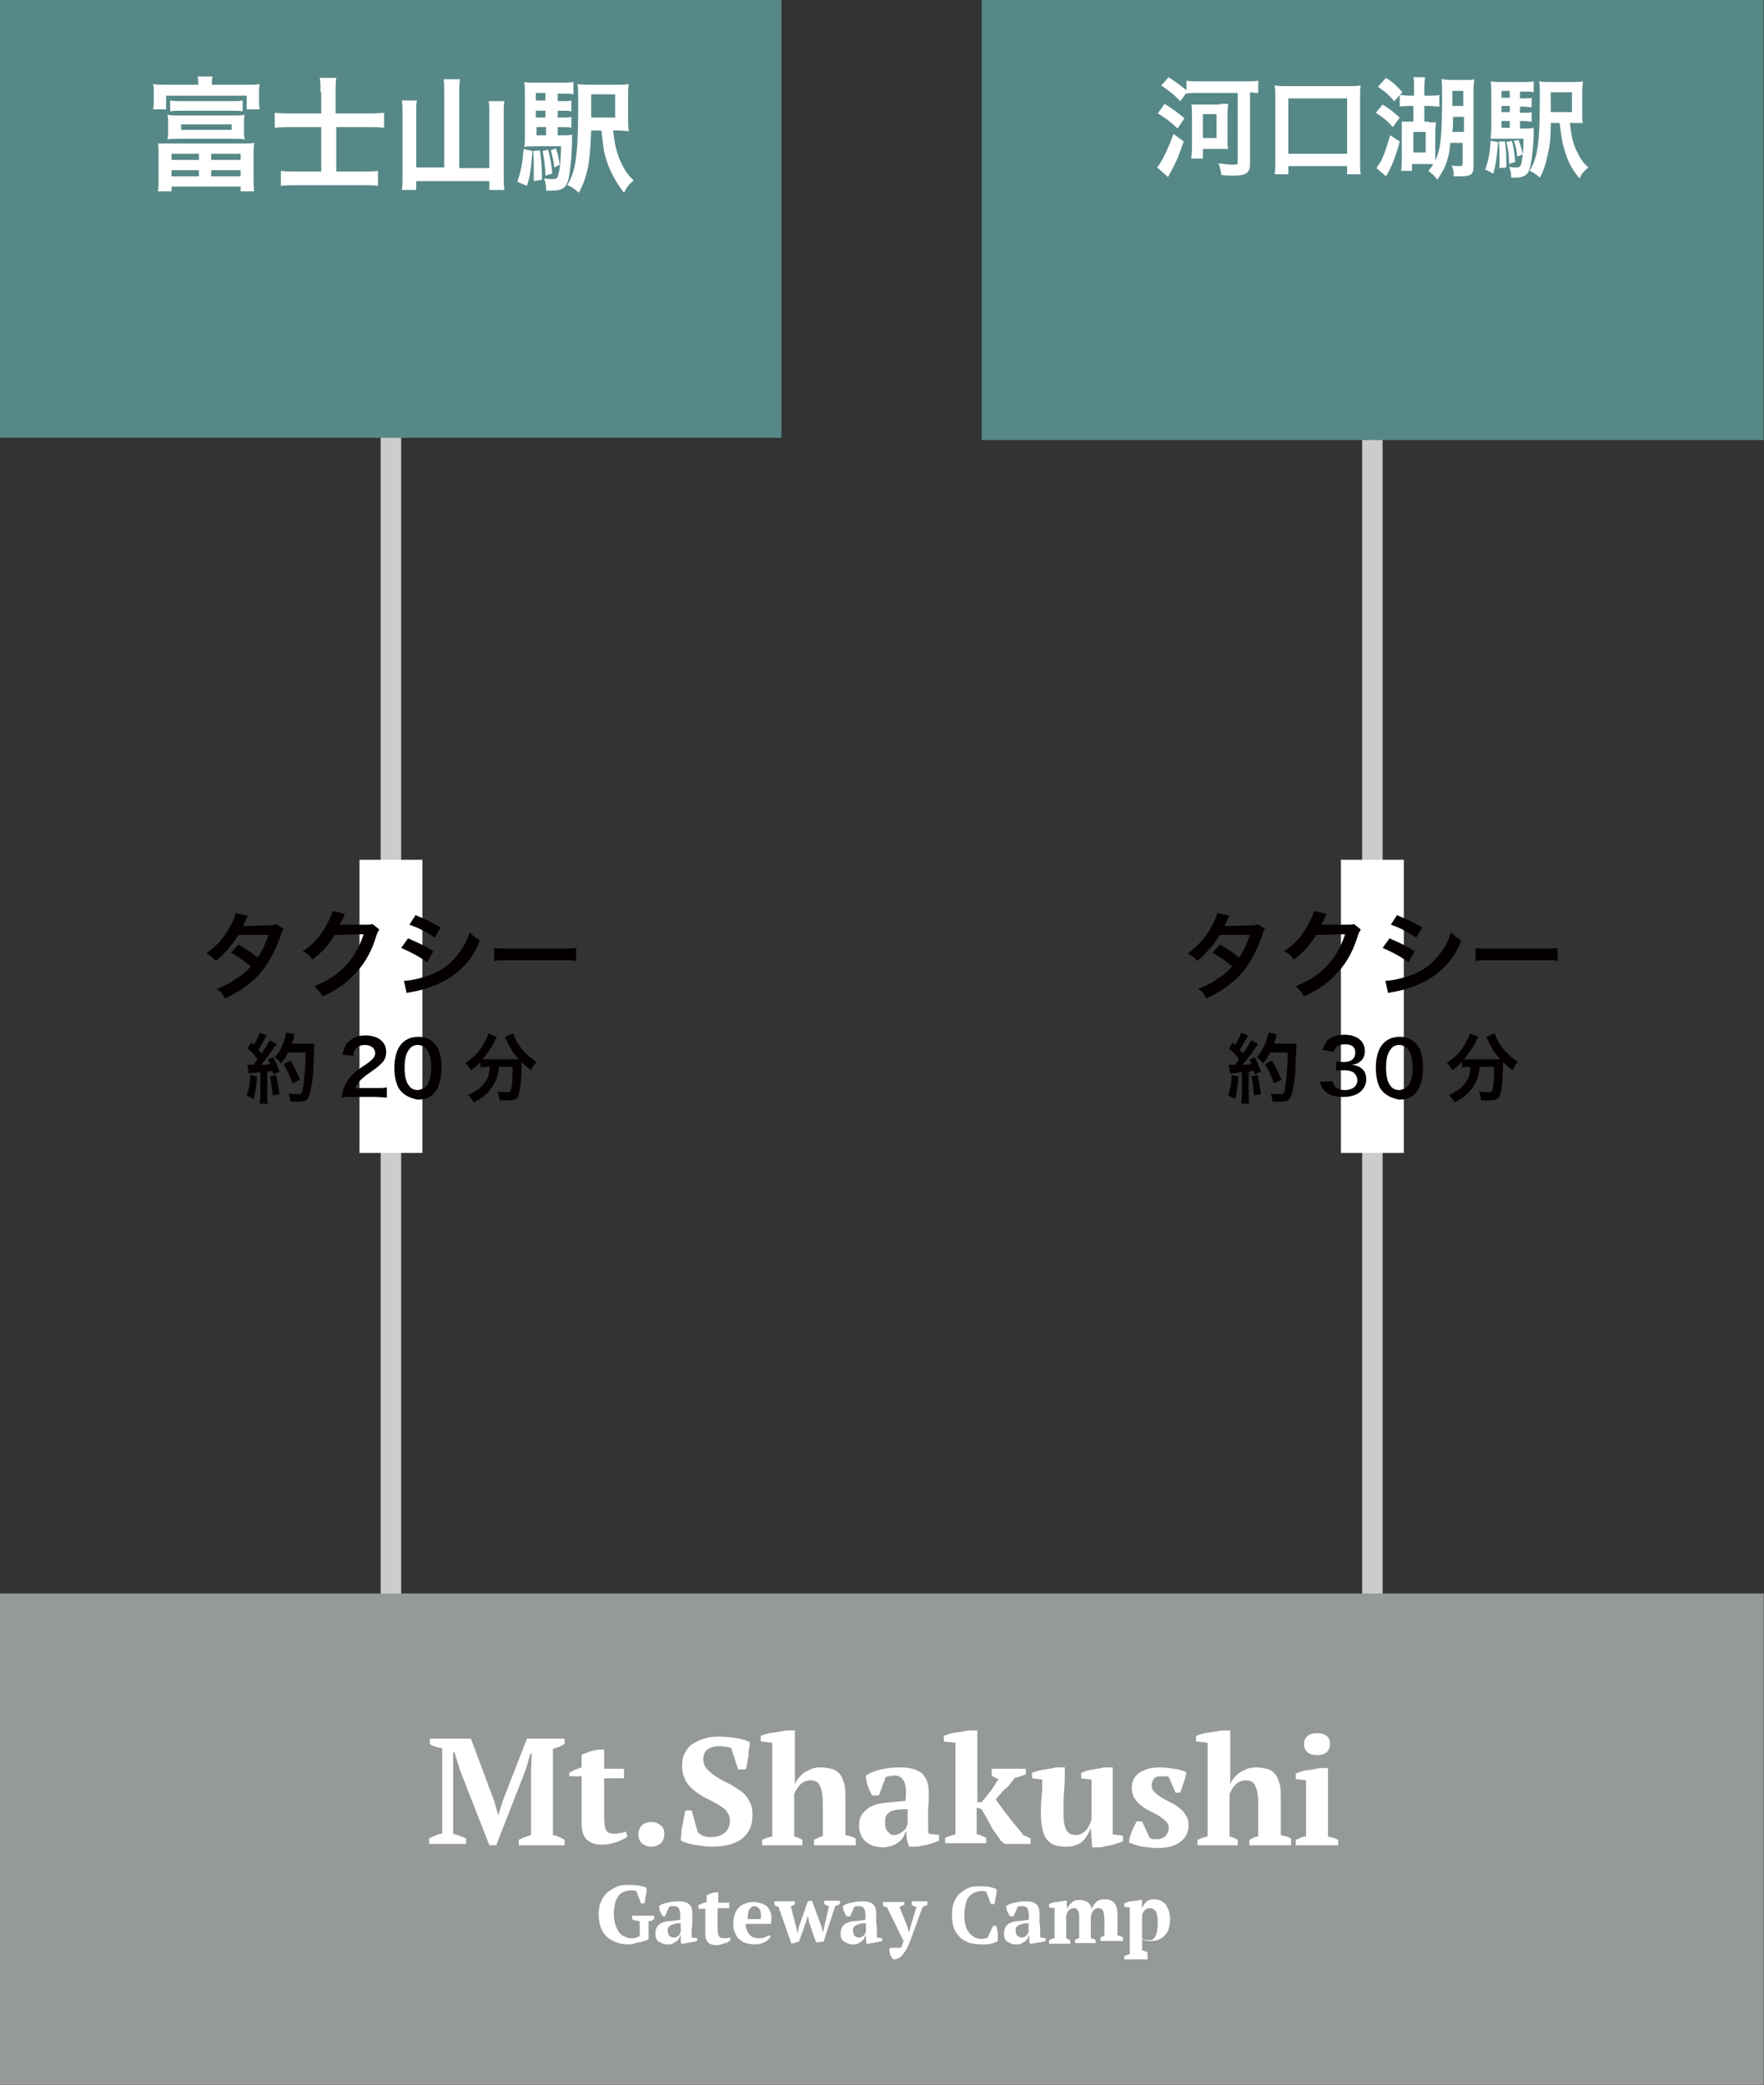 <?xml version="1.0" encoding="utf-8"?>
<!-- Generator: Adobe Illustrator 23.0.4, SVG Export Plug-In . SVG Version: 6.00 Build 0)  -->
<svg version="1.1" id="レイヤー_1" xmlns="http://www.w3.org/2000/svg" xmlns:xlink="http://www.w3.org/1999/xlink" x="0px"
	 y="0px" viewBox="0 0 258.1 305.1" style="enable-background:new 0 0 258.1 305.1;" xml:space="preserve">
<rect x="0" y="0" width="258.1" height="305.1" fill="#333333" stroke="none"/>
<style type="text/css">
	.st0{fill:#CCCCCC;}
	.st1{fill:#578888;}
	.st2{fill:#FFFFFF;}
	.st3{fill:#040000;}
	.st4{fill:#969A97;}
</style>
<path class="st0" d="M55.7,255.6V62.2c0-0.8,0.7-1.5,1.5-1.5h0c0.8,0,1.5,0.7,1.5,1.5v193.4H55.7z"/>
<path class="st0" d="M199.3,257.5V62.1c0-0.8,0.7-1.5,1.5-1.5l0,0c0.8,0,1.5,0.7,1.5,1.5v195.4H199.3z"/>
<rect x="25.1" y="-25.1" transform="matrix(-1.836970e-16 1 -1 -1.836970e-16 89.236 -25.142)" class="st1" width="64.1" height="114.4"/>
<g>
	<path class="st2" d="M29,12.4c0-0.6,0-0.8-0.1-1.2h2.2C31,11.6,31,11.9,31,12.4h5c0.9,0,1.4,0,2-0.1c-0.1,0.4-0.1,0.7-0.1,1.2v1.2
		c0,0.5,0,0.9,0.1,1.3h-1.9v-2H24.3v2h-1.9c0.1-0.5,0.1-0.8,0.1-1.3v-1.2c0-0.4,0-0.8-0.1-1.2c0.6,0.1,1.1,0.1,2,0.1H29z M23.2,22.8
		c0-0.9,0-1.3-0.1-1.8C23.6,21,24,21,25,21h10.4c0.9,0,1.3,0,1.8-0.1c-0.1,0.6-0.1,1-0.1,1.8V26c0,0.8,0,1.5,0.1,2h-2v-0.7H25.1V28
		h-2c0.1-0.5,0.1-1.2,0.1-2V22.8z M35.7,19.1c0,0.6,0,0.9,0.1,1.3c-0.5-0.1-1.1-0.1-1.7-0.1h-7.9c-0.6,0-1.1,0-1.7,0.1
		c0.1-0.4,0.1-0.7,0.1-1.3v-1c0-0.6,0-0.8-0.1-1.3c0.5,0.1,1,0.1,1.7,0.1h7.9c0.6,0,1.2,0,1.7-0.1c-0.1,0.5-0.1,0.7-0.1,1.3V19.1z
		 M25,14.7c0.4,0.1,0.8,0.1,1.4,0.1h7.7c0.5,0,1,0,1.4-0.1v1.6c-0.4-0.1-0.8-0.1-1.4-0.1h-7.8c-0.5,0-0.9,0-1.4,0.1V14.7z
		 M25.1,23.4h4v-0.9h-4V23.4z M25.1,25.8h4v-0.9h-4V25.8z M26.5,18.2V19h7.4v-0.8H26.5z M30.9,23.4h4.3v-0.9h-4.3V23.4z M30.9,25.8
		h4.3v-0.9h-4.3V25.8z"/>
	<path class="st2" d="M46.9,13.5c0-0.8,0-1.4-0.1-2.1h2.4c-0.1,0.6-0.1,1.2-0.1,2.1v3.1h4.6c0.9,0,1.7,0,2.5-0.1v2.2
		c-0.8-0.1-1.5-0.1-2.4-0.1h-4.6v6.5h3.8c1.1,0,1.6,0,2.3-0.1v2.2c-0.7-0.1-1.2-0.1-2.3-0.1h-9.6c-1,0-1.6,0-2.3,0.1V25
		c0.6,0.1,1.2,0.1,2.3,0.1h3.6v-6.5h-4.2c-1,0-1.7,0-2.6,0.1v-2.2c0.8,0.1,1.6,0.1,2.6,0.1h4.2V13.5z"/>
	<path class="st2" d="M65,13.4c0-0.7,0-1.3-0.1-1.8h2.4c-0.1,0.6-0.1,1.1-0.1,1.8v11.2h4.4v-8.1c0-0.7,0-1.2-0.1-1.7h2.3
		c-0.1,0.6-0.1,1.1-0.1,1.7v9.1c0,0.8,0,1.5,0.1,2.2h-2.2v-1.3H60.9v1.3h-2.1c0.1-0.7,0.1-1.3,0.1-2.2v-9.1c0-0.6,0-1.2-0.1-1.8H61
		c-0.1,0.5-0.1,1-0.1,1.8v8H65V13.4z"/>
	<path class="st2" d="M77.9,22.1c-0.2,2.6-0.3,3.5-0.8,5.1l-1.4-0.6c0.5-1.5,0.8-2.9,0.9-4.8L77.9,22.1z M81.5,19.8h0.7
		c0.8,0,1.1,0,1.5-0.1c0,0.3,0,0.3,0,0.7c0,1.7-0.2,4-0.4,5.2c-0.2,1.2-0.5,1.7-1,2c-0.4,0.2-0.8,0.3-1.9,0.3c-0.1,0-0.3,0-0.5,0
		v-0.2c0-0.6-0.1-1.1-0.3-1.6c0.6,0.1,0.8,0.1,1.2,0.1c0.6,0,0.8-0.1,0.9-0.7c0.3-1.1,0.3-2,0.4-4.1h-3.8c-0.7,0-1.1,0-1.6,0.1
		c0.1-0.5,0.1-0.9,0.1-1.8v-5.5c0-1.1,0-1.6-0.1-2.2c0.5,0.1,1,0.1,2,0.1h3.2c0.9,0,1.3,0,2-0.1v1.8c-0.5-0.1-0.9-0.1-1.5-0.1h-0.8
		v1.1h0.6c0.6,0,1,0,1.4-0.1v1.6c-0.4-0.1-0.8-0.1-1.4-0.1h-0.6v1h0.6c0.6,0,1,0,1.4-0.1v1.6c-0.4-0.1-0.8-0.1-1.4-0.1h-0.6V19.8z
		 M79,22c0.2,1.5,0.3,2.5,0.3,4.3l-1.2,0.2c0-0.7,0-1,0-1.7c0-1.2,0-1.6-0.1-2.7L79,22z M79.8,13.6h-1.4v1.1h1.4V13.6z M79.8,16.2
		h-1.4v1h1.4V16.2z M78.5,18.6v1.2h1.4v-1.2H78.5z M80.2,21.9c0.3,1.1,0.5,2.2,0.6,3.5l-1,0.3c0-1.3-0.2-2.5-0.4-3.6L80.2,21.9z
		 M81.3,21.7c0.3,0.6,0.4,1.3,0.6,2.4l-0.8,0.4c-0.1-1.1-0.3-1.7-0.5-2.5L81.3,21.7z M89.7,19c0.2,2,0.5,3.2,1,4.4
		c0.6,1.4,1.1,2.1,2,3c-0.7,0.6-1,1-1.4,1.8c-1-1.3-1.7-2.5-2.3-4c-0.6-1.6-0.7-2.3-1-5.1h-1.5c-0.1,2.4-0.2,3.7-0.4,5
		c-0.3,1.6-0.7,2.8-1.4,4.1c-0.6-0.5-0.9-0.8-1.7-1.1c1.3-2.2,1.6-4.5,1.6-12.3c0-1.3,0-1.9-0.1-2.5c0.5,0.1,1,0.1,2.1,0.1H90
		c1,0,1.5,0,2-0.1c-0.1,0.5-0.1,0.8-0.1,1.9v3c0,1,0,1.5,0.1,2c-0.3,0-0.9-0.1-1.6-0.1H89.7z M90,17.2v-3.4h-3.5v0.8
		c0,0.6,0,1.1,0,1.4c0,0.4,0,0.6,0,0.7c0,0.1,0,0.3,0,0.5H90z"/>
</g>
<rect x="168.6" y="-25" transform="matrix(-1.836970e-16 1 -1 -1.836970e-16 233.035 -168.611)" class="st1" width="64.4" height="114.4"/>
<g>
	<path class="st2" d="M170.4,15.2c1.1,0.7,1.7,1.1,2.9,2.1l-1,1.5c-1.2-1.1-1.7-1.5-2.9-2.2L170.4,15.2z M173.2,20.7
		c-0.9,2.6-1.2,3.2-2.3,5.2l-1.6-1.4c0.7-0.8,1.6-2.7,2.4-4.9L173.2,20.7z M172.7,14.8c-1.1-1.1-1.5-1.4-2.8-2.3l1.1-1.2
		c1.2,0.8,1.7,1.2,2.6,1.9v-1.4c0.5,0.1,1.1,0.1,1.9,0.1h6.7c0.8,0,1.4,0,1.9-0.1v1.8c-0.4,0-0.5,0-1.2-0.1v10.5
		c0,1.3-0.6,1.7-2.4,1.7c-0.3,0-1.2,0-1.8-0.1c-0.1-0.7-0.2-1.1-0.4-1.7c1,0.1,1.5,0.2,2,0.2c0.7,0,0.8,0,0.8-0.4V13.6h-5.8
		c-0.7,0-1.3,0-1.8,0.1L172.7,14.8z M178.5,15.2c0.6,0,0.9,0,1.2,0c0,0.4-0.1,0.7-0.1,1.3v4c0,0.6,0,1,0.1,1.3c-0.4,0-0.7,0-1.2,0
		H176v1.4h-1.7c0-0.3,0.1-1,0.1-1.6v-5c0-0.5,0-0.9-0.1-1.3c0.4,0,0.7,0,1.3,0H178.5z M176,20.2h2v-3.5h-2V20.2z"/>
	<path class="st2" d="M186.5,25.5c0.1-0.6,0.1-1.2,0.1-2v-9.2c0-0.7,0-1.2-0.1-1.8c0.5,0.1,1,0.1,1.8,0.1h9c0.8,0,1.2,0,1.8-0.1
		c-0.1,0.5-0.1,1-0.1,1.8v9.2c0,0.8,0,1.5,0.1,2h-2v-1.2h-8.6v1.2H186.5z M188.5,22.5h8.6v-8.1h-8.6V22.5z"/>
	<path class="st2" d="M202.3,15.3c1,0.6,1.7,1.2,2.5,1.9l-1,1.4c-0.8-0.9-1.4-1.4-2.5-2.1L202.3,15.3z M204.8,20.7
		c-0.5,1.9-1.1,3.6-2,5.1l-1.4-1.2c0.2-0.3,0.4-0.6,0.7-1.1c0.4-0.8,0.7-1.7,1.3-3.7L204.8,20.7z M202.8,11.4
		c1.1,0.7,1.6,1.2,2.4,2.1l-1.2,1.3c-0.8-0.9-1.3-1.4-2.4-2.1L202.8,11.4z M209.1,17.9c0.5,0,0.7,0,1,0c0,0.3-0.1,0.8-0.1,1.3v3.4
		c0,0.6,0,0.6,0,0.9c0.8-1.6,1-3.7,1-9.5c0-1.1,0-2-0.1-2.4c0.5,0,1,0.1,1.7,0.1h1.6c0.7,0,1.1,0,1.5-0.1c0,0.3-0.1,0.8-0.1,1.4
		v11.4c0,1.1-0.4,1.4-1.9,1.4c-0.4,0-0.6,0-1,0c0-0.7-0.1-1.2-0.3-1.6c0.5,0.1,0.8,0.1,1.2,0.1c0.3,0,0.4-0.1,0.4-0.3v-3.1h-1.8
		c-0.1,1.2-0.2,1.8-0.5,2.7c-0.3,1-0.7,1.6-1.4,2.7c-0.4-0.6-0.8-0.9-1.3-1.3c0.4-0.5,0.5-0.6,0.7-1c-0.2,0-0.5,0-0.8,0h-2.3V25
		h-1.6c0.1-0.6,0.1-1,0.1-1.7V19c0-0.6,0-0.8,0-1.2c0.3,0,0.5,0,1,0h0.7v-2.3h-0.6c-0.4,0-0.8,0-1.4,0.1v-1.7c0.4,0,0.8,0.1,1.4,0.1
		h0.7v-1.3c0-0.6,0-1-0.1-1.4h1.7c0,0.4-0.1,0.8-0.1,1.4V14h0.7c0.6,0,1,0,1.5-0.1v1.7c-0.4,0-0.9-0.1-1.5-0.1h-0.7v2.3H209.1z
		 M206.8,22.3h1.8v-3h-1.8V22.3z M212.6,17.1c0,1,0,1.4-0.1,2.2h1.7v-2.2H212.6z M214.1,13.3h-1.6v2.2h1.6V13.3z"/>
	<path class="st2" d="M219.2,20.8c-0.2,2.3-0.3,3.1-0.7,4.6l-1.2-0.6c0.5-1.3,0.7-2.5,0.8-4.2L219.2,20.8z M222.4,18.8h0.7
		c0.7,0,1,0,1.3-0.1c0,0.2,0,0.3,0,0.6c0,1.6-0.2,3.5-0.4,4.6c-0.2,1-0.4,1.5-0.9,1.8c-0.4,0.2-0.7,0.3-1.6,0.3c-0.1,0-0.2,0-0.4,0
		v-0.2c0-0.5-0.1-1-0.3-1.4c0.5,0.1,0.7,0.1,1,0.1c0.5,0,0.7-0.1,0.8-0.6c0.2-1,0.3-1.8,0.3-3.6h-3.4c-0.6,0-1,0-1.4,0
		c0-0.4,0.1-0.8,0.1-1.6v-4.9c0-0.9,0-1.4-0.1-1.9c0.5,0.1,0.9,0.1,1.8,0.1h2.8c0.8,0,1.2,0,1.7-0.1v1.6c-0.4-0.1-0.8-0.1-1.3-0.1
		h-0.7v1h0.5c0.6,0,0.9,0,1.2-0.1v1.4c-0.4,0-0.7-0.1-1.2-0.1h-0.5v0.9h0.5c0.6,0,0.9,0,1.2-0.1v1.4c-0.4,0-0.7-0.1-1.2-0.1h-0.5
		V18.8z M220.2,20.7c0.2,1.3,0.2,2.3,0.2,3.8l-1,0.1c0-0.7,0-0.9,0-1.5c0-1.1,0-1.4-0.1-2.4L220.2,20.7z M220.9,13.3h-1.2v1h1.2
		V13.3z M220.9,15.5h-1.2v0.9h1.2V15.5z M219.7,17.7v1h1.2v-1H219.7z M221.2,20.6c0.3,1,0.4,2,0.5,3.1l-0.9,0.3
		c0-1.1-0.1-2.2-0.4-3.2L221.2,20.6z M222.2,20.5c0.2,0.6,0.4,1.1,0.6,2.1l-0.8,0.3c-0.1-0.9-0.2-1.5-0.5-2.3L222.2,20.5z M229.7,18
		c0.2,1.8,0.4,2.8,0.9,3.9c0.6,1.3,1,1.9,1.8,2.6c-0.7,0.6-0.9,0.8-1.3,1.6c-0.9-1.1-1.6-2.2-2-3.6c-0.5-1.4-0.6-2.1-0.9-4.5h-1.3
		c0,2.1-0.1,3.2-0.4,4.4c-0.3,1.5-0.6,2.5-1.2,3.6c-0.5-0.5-0.8-0.7-1.5-1c1.2-2,1.5-4,1.5-10.9c0-1.2,0-1.7-0.1-2.2
		c0.5,0.1,0.9,0.1,1.8,0.1h2.9c0.9,0,1.3,0,1.7-0.1c0,0.4-0.1,0.7-0.1,1.7v2.7c0,0.8,0,1.3,0.1,1.7c-0.3,0-0.8,0-1.4,0H229.7z
		 M230,16.5v-3h-3.1v0.7c0,0.6,0,1,0,1.2c0,0.3,0,0.5,0,0.6c0,0.1,0,0.2,0,0.4H230z"/>
</g>
<rect x="52.6" y="125.8" class="st2" width="9.2" height="42.9"/>
<g>
	<path class="st3" d="M41.5,135.9c-0.2,0.2-0.2,0.3-0.4,0.9c-0.4,1.3-1.2,2.9-1.8,3.9c-1.4,2.3-3.4,4-6.4,5.4
		c-0.4-0.8-0.6-1-1.2-1.4c1.2-0.5,1.9-0.8,2.7-1.4c1-0.6,1.6-1.1,2.3-1.9c-1-0.8-1.8-1.4-2.9-2l1.1-1.2c1.2,0.7,1.8,1.1,2.8,1.9
		c0.7-1,1.1-2,1.6-3.3l-4.4,0c-0.9,1.4-1.9,2.6-3.3,3.8c-0.5-0.5-0.7-0.7-1.4-1.1c1.5-1.1,2.7-2.4,3.5-4c0.4-0.7,0.7-1.4,0.8-1.9
		l1.8,0.4c-0.2,0.3-0.2,0.3-0.4,0.8c-0.2,0.4-0.3,0.5-0.3,0.7c0.2,0,0.2,0,3.6-0.1c0.6,0,0.9,0,1.2-0.2L41.5,135.9z"/>
	<path class="st3" d="M55.5,136c-0.1,0.2-0.2,0.3-0.4,0.8c-0.6,2.1-1.6,4-2.9,5.4c-1.3,1.5-2.8,2.6-5,3.6c-0.4-0.7-0.6-0.9-1.2-1.5
		c1.4-0.6,2.2-1,3.1-1.7c2-1.5,3.3-3.4,4.1-5.9l-4.2,0.1c-0.9,1.4-1.9,2.6-3.3,3.6c-0.4-0.6-0.6-0.8-1.4-1.2
		c1.6-1.1,2.6-2.2,3.6-4.1c0.4-0.8,0.7-1.3,0.7-1.8l1.9,0.4c-0.1,0.1-0.1,0.1-0.2,0.4c0,0.1,0,0.1-0.2,0.4c0,0.1,0,0.1-0.2,0.4
		c-0.1,0.2-0.1,0.2-0.2,0.4c0.2,0,0.4,0,0.7,0l3.1,0c0.5,0,0.7,0,1-0.1L55.5,136z"/>
	<path class="st3" d="M59.7,137.3c1.4,0.6,2.5,1.1,3.7,1.9l-0.9,1.6c-1.1-0.8-2.4-1.5-3.8-2.1L59.7,137.3z M59.1,143.5
		c1.1,0,2.6-0.4,4-0.9c1.7-0.7,2.9-1.6,4-3.1c0.8-1,1.2-1.8,1.6-3.1c0.6,0.6,0.8,0.8,1.5,1.2c-0.6,1.6-1.2,2.5-2.1,3.5
		c-1.8,2-4.2,3.3-7.6,4c-0.5,0.1-0.7,0.1-1,0.2L59.1,143.5z M60.8,133.9c1.4,0.6,2.5,1.1,3.7,1.8l-0.9,1.5c-1.3-0.9-2.5-1.5-3.7-1.9
		L60.8,133.9z"/>
	<path class="st3" d="M72.2,138.7c0.6,0.1,0.9,0.1,2.3,0.1h7.5c1.4,0,1.7,0,2.3-0.1v1.9c-0.6-0.1-0.7-0.1-2.3-0.1h-7.4
		c-1.6,0-1.7,0-2.3,0.1V138.7z"/>
</g>
<g>
	<path class="st3" d="M37.6,157.5c-0.1,1.4-0.2,2.3-0.5,3.3l-1-0.5c0.3-0.9,0.5-1.7,0.5-3L37.6,157.5z M36.2,155.8
		c0.2,0,0.3,0,0.5,0c0.1,0,0.2,0,0.4,0c0.4-0.5,0.4-0.5,0.6-0.8c-0.6-0.8-0.7-0.9-1.5-1.6l0.6-0.9c0.2,0.2,0.2,0.3,0.3,0.4
		c0.4-0.6,0.8-1.4,0.9-1.8l1,0.4c-0.1,0.1-0.1,0.2-0.2,0.4c-0.3,0.5-0.7,1.3-1,1.7c0.2,0.2,0.3,0.4,0.5,0.5c0.7-1,1-1.6,1.2-1.9
		l1,0.6c-0.1,0.1-0.2,0.2-0.4,0.5c-0.6,0.9-1.4,1.9-1.9,2.5c0.6,0,0.7,0,1.3-0.1c-0.1-0.3-0.1-0.4-0.3-0.7l0.8-0.3
		c0.3,0.6,0.6,1.3,0.9,2.1l-0.9,0.4c-0.1-0.3-0.1-0.3-0.1-0.5c-0.3,0-0.6,0.1-0.8,0.1v3.5c0,0.5,0,0.8,0.1,1.2H38
		c0-0.3,0.1-0.6,0.1-1.2v-3.4c-0.5,0-0.8,0.1-1,0.1c-0.5,0-0.5,0-0.7,0.1L36.2,155.8z M40.4,157.3c0.2,1,0.4,1.9,0.5,2.8l-1,0.2
		c-0.1-0.8-0.2-2-0.4-2.8L40.4,157.3z M42.2,153.9c-0.4,0.8-0.6,1.1-1.1,1.7c-0.2-0.3-0.5-0.6-0.9-0.9c0.6-0.6,1-1.4,1.3-2.2
		c0.2-0.6,0.3-1,0.4-1.4l1.2,0.2c-0.1,0.1-0.1,0.1-0.1,0.5c-0.1,0.5-0.2,0.6-0.3,0.9h2.4c0.5,0,0.7,0,0.9,0c0,0.4,0,0.4-0.1,1.9
		c0,1.3-0.1,3.2-0.3,4.1c-0.2,1.3-0.4,1.9-0.7,2.2c-0.3,0.2-0.7,0.3-1.4,0.3c-0.3,0-0.6,0-1,0c-0.1-0.5-0.1-0.8-0.3-1.2
		c0.6,0.1,1.1,0.1,1.4,0.1c0.5,0,0.6-0.1,0.7-0.8c0.2-1.1,0.4-3,0.4-5.3H42.2z M42.8,158.5c-0.5-1.3-0.7-1.8-1.3-2.8l1-0.5
		c0.6,1,0.9,1.6,1.4,2.8L42.8,158.5z"/>
	<path class="st3" d="M51.4,160.5c-0.9,0-1,0-1.4,0.1c0.1-0.6,0.1-1,0.3-1.4c0.3-0.8,0.8-1.5,1.5-2.2c0.4-0.3,0.7-0.6,1.8-1.3
		c1-0.7,1.3-1.1,1.3-1.6c0-0.7-0.6-1.2-1.5-1.2c-0.6,0-1.1,0.2-1.4,0.6c-0.2,0.3-0.3,0.5-0.3,1l-1.6-0.2c0.2-0.8,0.4-1.3,0.8-1.8
		c0.6-0.6,1.4-1,2.5-1c1.9,0,3.1,0.9,3.1,2.4c0,0.7-0.2,1.3-0.8,1.8c-0.3,0.3-0.4,0.4-1.8,1.4c-0.5,0.3-1,0.8-1.3,1.1
		c-0.3,0.4-0.5,0.6-0.6,1H55c0.7,0,1.2,0,1.6-0.1v1.5c-0.5,0-1-0.1-1.7-0.1H51.4z"/>
	<path class="st3" d="M58.8,159.8c-0.3-0.3-0.6-0.7-0.7-1.1c-0.3-0.8-0.4-1.6-0.4-2.5c0-1.2,0.3-2.4,0.7-3c0.6-1,1.6-1.5,2.8-1.5
		c0.9,0,1.7,0.3,2.3,0.9c0.3,0.3,0.6,0.7,0.7,1.1c0.3,0.8,0.4,1.6,0.4,2.6c0,1.4-0.3,2.5-0.8,3.3c-0.6,0.9-1.5,1.3-2.7,1.3
		C60.2,160.7,59.4,160.4,58.8,159.8z M62.3,159c0.5-0.5,0.8-1.5,0.8-2.8c0-1.3-0.3-2.3-0.8-2.8c-0.3-0.3-0.7-0.5-1.2-0.5
		c-0.5,0-0.9,0.2-1.2,0.6c-0.5,0.6-0.7,1.5-0.7,2.7c0,1.2,0.2,2.1,0.6,2.6c0.3,0.5,0.8,0.7,1.4,0.7C61.6,159.4,62,159.3,62.3,159z"
		/>
	<path class="st3" d="M71.2,156.1c-0.4,0-0.6,0-0.9,0.1v-0.8c-0.5,0.5-0.8,0.8-1.4,1.2c-0.2-0.4-0.5-0.7-0.8-1.1
		c1.4-0.9,2.2-1.8,2.9-3.2c0.3-0.5,0.4-0.8,0.4-1.1l1.3,0.5c-0.1,0.2-0.2,0.3-0.3,0.6c-0.4,0.9-1.1,1.8-1.8,2.7c0.3,0,0.4,0,0.6,0h4
		c0.3,0,0.4,0,0.7,0c-0.8-0.9-1.3-1.7-1.8-2.8c0-0.1-0.2-0.3-0.2-0.5l1.2-0.5c0.1,0.3,0.2,0.5,0.4,1c0.7,1.3,1.7,2.3,3,3.2
		c-0.5,0.5-0.6,0.7-0.8,1.2c-0.6-0.5-0.9-0.7-1.4-1.2c0,0.2,0,0.2,0,0.4c0,2.3-0.2,4-0.5,4.6c-0.2,0.5-0.6,0.6-1.6,0.6
		c-0.2,0-0.4,0-1.1,0c-0.1-0.5-0.1-0.7-0.3-1.3c0.5,0.1,1,0.1,1.3,0.1c0.4,0,0.5,0,0.6-0.2c0.2-0.3,0.3-1.8,0.3-2.9v-0.2
		c0,0,0-0.1,0-0.2c0-0.1,0-0.1,0-0.2H73c-0.1,1.1-0.3,1.9-0.9,2.8c-0.6,1-1.5,1.8-2.8,2.4c-0.2-0.4-0.4-0.6-0.8-1.1
		c0.7-0.3,1.1-0.5,1.7-1c0.8-0.7,1.3-1.5,1.4-2.5c0-0.2,0-0.3,0.1-0.6H71.2z"/>
</g>
<rect x="196.2" y="125.8" class="st2" width="9.2" height="42.9"/>
<g>
	<path class="st3" d="M185.1,135.9c-0.2,0.2-0.2,0.3-0.4,0.9c-0.4,1.3-1.2,2.9-1.8,3.9c-1.4,2.3-3.4,4-6.4,5.4
		c-0.4-0.8-0.6-1-1.2-1.4c1.2-0.5,1.9-0.8,2.7-1.4c1-0.6,1.6-1.1,2.3-1.9c-1-0.8-1.8-1.4-2.9-2l1.1-1.2c1.2,0.7,1.8,1.1,2.8,1.9
		c0.7-1,1.1-2,1.6-3.3l-4.4,0c-0.9,1.4-1.9,2.6-3.3,3.8c-0.5-0.5-0.7-0.7-1.4-1.1c1.5-1.1,2.7-2.4,3.5-4c0.4-0.7,0.7-1.4,0.8-1.9
		l1.8,0.4c-0.2,0.3-0.2,0.3-0.4,0.8c-0.2,0.4-0.3,0.5-0.3,0.7c0.2,0,0.2,0,3.6-0.1c0.6,0,0.9,0,1.2-0.2L185.1,135.9z"/>
	<path class="st3" d="M199.1,136c-0.1,0.2-0.2,0.3-0.4,0.8c-0.6,2.1-1.6,4-2.9,5.4c-1.3,1.5-2.8,2.6-5,3.6c-0.4-0.7-0.6-0.9-1.2-1.5
		c1.4-0.6,2.2-1,3.1-1.7c2-1.5,3.3-3.4,4.1-5.9l-4.2,0.1c-0.9,1.4-1.9,2.6-3.3,3.6c-0.4-0.6-0.6-0.8-1.4-1.2
		c1.6-1.1,2.6-2.2,3.6-4.1c0.4-0.8,0.7-1.3,0.7-1.8l1.9,0.4c-0.1,0.1-0.1,0.1-0.2,0.4c0,0.1,0,0.1-0.2,0.4c0,0.1,0,0.1-0.2,0.4
		c-0.1,0.2-0.1,0.2-0.2,0.4c0.2,0,0.4,0,0.7,0l3.1,0c0.5,0,0.7,0,1-0.1L199.1,136z"/>
	<path class="st3" d="M203.3,137.3c1.4,0.6,2.5,1.1,3.7,1.9l-0.9,1.6c-1.1-0.8-2.4-1.5-3.8-2.1L203.3,137.3z M202.7,143.5
		c1.1,0,2.6-0.4,4-0.9c1.7-0.7,2.9-1.6,4-3.1c0.8-1,1.2-1.8,1.6-3.1c0.6,0.6,0.8,0.8,1.5,1.2c-0.6,1.6-1.2,2.5-2.1,3.5
		c-1.8,2-4.2,3.3-7.6,4c-0.5,0.1-0.7,0.1-1,0.2L202.7,143.5z M204.4,133.9c1.4,0.6,2.5,1.1,3.7,1.8l-0.9,1.5
		c-1.3-0.9-2.5-1.5-3.7-1.9L204.4,133.9z"/>
	<path class="st3" d="M215.8,138.7c0.6,0.1,0.9,0.1,2.3,0.1h7.5c1.4,0,1.7,0,2.3-0.1v1.9c-0.6-0.1-0.7-0.1-2.3-0.1h-7.4
		c-1.6,0-1.7,0-2.3,0.1V138.7z"/>
</g>
<g>
	<path class="st3" d="M181.2,157.5c-0.1,1.4-0.2,2.3-0.5,3.3l-1-0.5c0.3-0.9,0.5-1.7,0.5-3L181.2,157.5z M179.8,155.8
		c0.2,0,0.3,0,0.5,0c0.1,0,0.2,0,0.4,0c0.4-0.5,0.4-0.5,0.6-0.8c-0.6-0.8-0.7-0.9-1.5-1.6l0.6-0.9c0.2,0.2,0.2,0.3,0.3,0.4
		c0.4-0.6,0.8-1.4,0.9-1.8l1,0.4c-0.1,0.1-0.1,0.2-0.2,0.4c-0.3,0.5-0.7,1.3-1,1.7c0.2,0.2,0.3,0.4,0.5,0.5c0.7-1,1-1.6,1.2-1.9
		l1,0.6c-0.1,0.1-0.2,0.2-0.4,0.5c-0.6,0.9-1.4,1.9-1.9,2.5c0.6,0,0.7,0,1.3-0.1c-0.1-0.3-0.1-0.4-0.3-0.7l0.8-0.3
		c0.3,0.6,0.6,1.3,0.9,2.1l-0.9,0.4c-0.1-0.3-0.1-0.3-0.1-0.5c-0.3,0-0.6,0.1-0.8,0.1v3.5c0,0.5,0,0.8,0.1,1.2h-1.2
		c0-0.3,0.1-0.6,0.1-1.2v-3.4c-0.5,0-0.8,0.1-1,0.1c-0.5,0-0.5,0-0.7,0.1L179.8,155.8z M184,157.3c0.2,1,0.4,1.9,0.5,2.8l-1,0.2
		c-0.1-0.8-0.2-2-0.4-2.8L184,157.3z M185.9,153.9c-0.4,0.8-0.6,1.1-1.1,1.7c-0.2-0.3-0.5-0.6-0.9-0.9c0.5-0.6,1-1.4,1.3-2.2
		c0.2-0.6,0.3-1,0.4-1.4l1.2,0.2c-0.1,0.1-0.1,0.1-0.1,0.5c-0.1,0.5-0.2,0.6-0.3,0.9h2.4c0.5,0,0.7,0,0.9,0c0,0.4,0,0.4-0.1,1.9
		c0,1.3-0.1,3.2-0.3,4.1c-0.2,1.3-0.4,1.9-0.7,2.2c-0.3,0.2-0.7,0.3-1.4,0.3c-0.3,0-0.6,0-1,0c-0.1-0.5-0.1-0.8-0.3-1.2
		c0.6,0.1,1.1,0.1,1.4,0.1c0.5,0,0.6-0.1,0.7-0.8c0.2-1.1,0.4-3,0.4-5.3H185.9z M186.4,158.5c-0.5-1.3-0.7-1.8-1.3-2.8l1-0.5
		c0.6,1,0.9,1.6,1.4,2.8L186.4,158.5z"/>
	<path class="st3" d="M195,158.2c0.1,0.5,0.2,0.7,0.5,0.9c0.4,0.3,0.8,0.4,1.3,0.4c1.1,0,1.8-0.6,1.8-1.4c0-0.5-0.2-0.9-0.6-1.2
		c-0.3-0.2-0.8-0.3-1.3-0.3s-0.8,0-1.2,0.1v-1.4c0.4,0,0.6,0.1,1.1,0.1c1.1,0,1.7-0.5,1.7-1.4c0-0.8-0.5-1.2-1.5-1.2
		c-0.5,0-0.9,0.1-1.2,0.3c-0.2,0.2-0.3,0.4-0.5,0.8l-1.6-0.3c0.3-0.8,0.5-1.2,1-1.6c0.6-0.4,1.3-0.6,2.2-0.6c1.8,0,3,0.9,3,2.4
		c0,0.7-0.3,1.3-0.8,1.6c-0.2,0.2-0.5,0.3-1.1,0.4c0.8,0.1,1.2,0.3,1.6,0.7c0.4,0.4,0.5,0.9,0.5,1.5c0,0.6-0.3,1.2-0.7,1.6
		c-0.6,0.6-1.5,0.9-2.7,0.9c-1.3,0-2.2-0.3-2.8-1c-0.3-0.3-0.4-0.6-0.6-1.2L195,158.2z"/>
	<path class="st3" d="M202.4,159.8c-0.3-0.3-0.6-0.7-0.7-1.1c-0.3-0.8-0.4-1.6-0.4-2.5c0-1.2,0.3-2.4,0.7-3c0.6-1,1.6-1.5,2.8-1.5
		c0.9,0,1.7,0.3,2.3,0.9c0.3,0.3,0.6,0.7,0.7,1.1c0.3,0.8,0.4,1.6,0.4,2.6c0,1.4-0.3,2.5-0.8,3.3c-0.6,0.9-1.5,1.3-2.7,1.3
		C203.8,160.7,203,160.4,202.4,159.8z M205.9,159c0.5-0.5,0.8-1.5,0.8-2.8c0-1.3-0.3-2.3-0.8-2.8c-0.3-0.3-0.7-0.5-1.2-0.5
		c-0.5,0-0.9,0.2-1.2,0.6c-0.5,0.6-0.7,1.5-0.7,2.7c0,1.2,0.2,2.1,0.6,2.6c0.3,0.5,0.8,0.7,1.4,0.7
		C205.2,159.4,205.7,159.3,205.9,159z"/>
	<path class="st3" d="M214.8,156.1c-0.4,0-0.6,0-0.9,0.1v-0.8c-0.5,0.5-0.8,0.8-1.4,1.2c-0.2-0.4-0.5-0.7-0.8-1.1
		c1.4-0.9,2.2-1.8,2.9-3.2c0.3-0.5,0.4-0.8,0.4-1.1l1.3,0.5c-0.1,0.2-0.2,0.3-0.3,0.6c-0.4,0.9-1.1,1.8-1.8,2.7c0.3,0,0.4,0,0.6,0h4
		c0.3,0,0.4,0,0.7,0c-0.8-0.9-1.3-1.7-1.8-2.8c0-0.1-0.2-0.3-0.2-0.5l1.2-0.5c0.1,0.3,0.2,0.5,0.4,1c0.7,1.3,1.7,2.3,3,3.2
		c-0.5,0.5-0.5,0.7-0.8,1.2c-0.6-0.5-0.9-0.7-1.4-1.2c0,0.2,0,0.2,0,0.4c0,2.3-0.2,4-0.5,4.6c-0.2,0.5-0.6,0.6-1.6,0.6
		c-0.2,0-0.4,0-1.1,0c-0.1-0.5-0.1-0.7-0.3-1.3c0.5,0.1,1,0.1,1.3,0.1c0.4,0,0.5,0,0.6-0.2c0.2-0.3,0.3-1.8,0.3-2.9v-0.2
		c0,0,0-0.1,0-0.2c0-0.1,0-0.1,0-0.2h-2.1c-0.1,1.1-0.3,1.9-0.9,2.8c-0.6,1-1.5,1.8-2.8,2.4c-0.2-0.4-0.4-0.6-0.8-1.1
		c0.7-0.3,1.1-0.5,1.7-1c0.8-0.7,1.3-1.5,1.4-2.5c0-0.2,0-0.3,0.1-0.6H214.8z"/>
</g>
<rect x="93.1" y="140.1" transform="matrix(-1.836970e-16 1 -1 -1.836970e-16 398.156 140.06)" class="st4" width="71.9" height="258.1"/>
<g>
	<g>
		<path class="st2" d="M82.6,270h-6.7v-0.8c0.3-0.1,0.6-0.3,0.9-0.4c0.3-0.1,0.6-0.2,0.9-0.3v-9.3l0.1-2.6h-0.2l-0.7,2.4l-4.3,11h-1
			l-4.3-11l-0.8-2.6h-0.2l0,2.8v9.1c0.3,0.1,0.6,0.2,0.9,0.3c0.3,0.1,0.7,0.3,1,0.4v0.8h-5.4v-0.8c0.2-0.1,0.5-0.3,0.9-0.4
			c0.3-0.2,0.7-0.3,1-0.3v-12.5c-0.3-0.1-0.6-0.1-0.9-0.2c-0.3-0.1-0.6-0.2-0.9-0.4v-0.8h6l3.4,9.1l0.6,2.1h0l0.7-2.2l3.5-9h5.5v0.8
			c-0.3,0.1-0.5,0.3-0.8,0.4c-0.3,0.1-0.6,0.2-0.9,0.3v12.6c0.3,0.1,0.6,0.1,0.9,0.3c0.3,0.1,0.5,0.2,0.8,0.4V270z"/>
		<path class="st2" d="M83.3,259.4c0.6-0.4,1.2-0.6,1.8-0.8v-1.8c0.1-0.1,0.4-0.2,0.9-0.4s1-0.3,1.6-0.4h0.8v2.8h2.9v1.4h-2.9v5.7
			c0,0.9,0.1,1.6,0.3,1.9c0.2,0.4,0.6,0.5,1.1,0.5c0.3,0,0.6,0,0.9-0.1c0.3,0,0.6-0.1,0.9-0.2l0.2,0.7c-0.1,0.1-0.3,0.3-0.6,0.4
			c-0.3,0.1-0.6,0.3-0.9,0.4s-0.7,0.2-1.1,0.3c-0.4,0.1-0.8,0.1-1.2,0.1c-1,0-1.7-0.3-2.2-0.8c-0.5-0.5-0.7-1.3-0.7-2.4v-6.8h-1.8
			V259.4z"/>
		<path class="st2" d="M93.4,268.4c0-0.5,0.2-1,0.5-1.3c0.3-0.3,0.8-0.5,1.4-0.5c0.6,0,1,0.2,1.4,0.5c0.4,0.3,0.5,0.8,0.5,1.3
			s-0.2,1-0.5,1.3c-0.4,0.3-0.8,0.5-1.4,0.5c-0.6,0-1-0.2-1.4-0.5C93.6,269.4,93.4,268.9,93.4,268.4z"/>
		<path class="st2" d="M102.1,268.1c0.2,0.2,0.4,0.3,0.7,0.5c0.3,0.1,0.7,0.2,1.2,0.2c0.8,0,1.5-0.2,2-0.6s0.8-1,0.8-1.8
			c0-0.6-0.2-1-0.5-1.4c-0.3-0.4-0.8-0.7-1.3-1s-1.1-0.6-1.7-0.9c-0.6-0.3-1.2-0.7-1.7-1.1c-0.5-0.4-1-0.9-1.3-1.5
			c-0.3-0.6-0.5-1.3-0.5-2.1c0-0.7,0.1-1.4,0.4-1.9s0.6-1,1.1-1.3c0.5-0.3,1-0.6,1.7-0.8c0.6-0.2,1.3-0.3,2.1-0.3
			c0.9,0,1.8,0.1,2.5,0.2c0.8,0.1,1.5,0.3,2.1,0.6c0,0.3,0,0.6-0.1,1s-0.1,0.8-0.1,1.1c-0.1,0.4-0.1,0.7-0.2,1.1
			c-0.1,0.3-0.1,0.6-0.2,0.8H108l-1-3.1c-0.2-0.1-0.4-0.2-0.8-0.2c-0.4-0.1-0.7-0.1-1.1-0.1c-0.6,0-1.2,0.2-1.6,0.5
			c-0.4,0.3-0.6,0.8-0.6,1.4c0,0.6,0.2,1,0.5,1.4c0.4,0.4,0.8,0.8,1.3,1.1s1.1,0.7,1.8,1c0.6,0.3,1.2,0.7,1.8,1.1s1,0.9,1.3,1.5
			c0.4,0.6,0.5,1.2,0.5,2.1c0,1.5-0.5,2.6-1.5,3.4s-2.5,1.2-4.4,1.2c-0.5,0-1,0-1.4-0.1s-0.9-0.1-1.4-0.2c-0.4-0.1-0.8-0.2-1.1-0.3
			c-0.3-0.1-0.6-0.2-0.7-0.4c0-0.3,0.1-0.7,0.1-1.1s0.1-0.8,0.2-1.2c0.1-0.4,0.1-0.8,0.2-1.1c0.1-0.4,0.1-0.7,0.2-0.9h0.9
			L102.1,268.1z"/>
		<path class="st2" d="M125,270h-5.9v-0.8c0.2-0.1,0.4-0.2,0.6-0.3c0.2-0.1,0.4-0.2,0.7-0.2v-4.5c0-1.3-0.1-2.2-0.4-2.8
			c-0.2-0.6-0.7-0.9-1.4-0.9c-0.6,0-1.1,0.2-1.5,0.6c-0.4,0.4-0.7,0.9-0.9,1.4v6.2c0.2,0.1,0.5,0.1,0.6,0.2c0.2,0.1,0.4,0.2,0.6,0.3
			v0.8h-5.9v-0.8c0.5-0.2,1-0.4,1.5-0.5V255l-1.7-0.2V254c0.2-0.1,0.5-0.2,0.9-0.3c0.3-0.1,0.7-0.2,1.1-0.2c0.4-0.1,0.8-0.1,1.2-0.2
			s0.7-0.1,1-0.1h0.8v7.9h0c0.1-0.3,0.3-0.7,0.6-1s0.5-0.6,0.9-0.8s0.7-0.4,1-0.5s0.8-0.2,1.2-0.2c0.6,0,1.1,0.1,1.6,0.2
			c0.5,0.1,0.9,0.4,1.2,0.7s0.5,0.8,0.7,1.4c0.2,0.6,0.2,1.4,0.2,2.3v5.3c0.3,0.1,0.5,0.1,0.8,0.2c0.3,0.1,0.5,0.2,0.7,0.3V270z"/>
		<path class="st2" d="M135.8,266.7c0,0.3,0,0.6,0,0.8c0,0.2,0,0.5,0.1,0.8l1.5,0.2v0.8c-0.2,0.1-0.4,0.2-0.7,0.3
			c-0.3,0.1-0.6,0.2-1,0.3c-0.3,0.1-0.7,0.1-1,0.2c-0.3,0.1-0.6,0.1-0.9,0.1h-0.8c-0.1-0.3-0.2-0.7-0.3-1c0-0.3-0.1-0.8-0.1-1.2
			h-0.1c-0.1,0.3-0.2,0.6-0.4,0.9s-0.4,0.5-0.7,0.7c-0.3,0.2-0.6,0.4-1,0.5c-0.4,0.1-0.8,0.2-1.2,0.2c-0.5,0-0.9-0.1-1.4-0.2
			c-0.4-0.1-0.8-0.4-1.1-0.6c-0.3-0.3-0.6-0.6-0.7-1c-0.2-0.4-0.3-0.8-0.3-1.3c0-0.7,0.1-1.2,0.4-1.7c0.3-0.4,0.7-0.8,1.2-1.1
			c0.5-0.3,1.2-0.5,2.1-0.6c0.9-0.1,1.9-0.2,3.1-0.3c0.1-1.3,0.1-2.2-0.2-2.8s-0.7-0.9-1.4-0.9c-0.5,0-0.9,0.1-1.3,0.2l-1,2.7h-1
			c-0.1-0.2-0.2-0.4-0.3-0.6s-0.2-0.5-0.3-0.7c-0.1-0.3-0.2-0.5-0.2-0.8c-0.1-0.3-0.1-0.5-0.1-0.8c0.6-0.4,1.3-0.7,2.2-0.9
			c0.9-0.2,1.8-0.3,2.8-0.3c0.8,0,1.5,0.1,2.1,0.3c0.5,0.2,1,0.4,1.3,0.8s0.5,0.7,0.6,1.1c0.1,0.4,0.2,0.9,0.2,1.4
			c0,0.9,0,1.7-0.1,2.4C135.8,265.2,135.8,266,135.8,266.7z M130.8,268.5c0.3,0,0.6-0.1,0.8-0.2s0.4-0.3,0.6-0.4
			c0.2-0.2,0.3-0.3,0.4-0.5c0.1-0.2,0.1-0.4,0.2-0.5v-2.2c-0.7,0-1.3,0.1-1.7,0.1c-0.4,0.1-0.8,0.2-1,0.4c-0.3,0.2-0.4,0.4-0.5,0.6
			s-0.1,0.6-0.1,0.9c0,0.6,0.1,1,0.4,1.3S130.3,268.5,130.8,268.5z"/>
		<path class="st2" d="M144.9,258.8h5.2v0.8c-0.3,0.1-0.5,0.2-0.8,0.3s-0.5,0.2-0.8,0.2c-0.2,0.3-0.5,0.6-0.7,0.9s-0.5,0.6-0.8,0.8
			c-0.3,0.3-0.5,0.5-0.7,0.8c-0.2,0.2-0.5,0.5-0.6,0.7c0.2,0.3,0.5,0.7,0.8,1.1c0.3,0.4,0.6,0.9,1,1.3c0.3,0.5,0.7,0.9,1.1,1.4
			c0.4,0.5,0.8,0.9,1.1,1.4l1.1,0.5v0.8H147l-0.6-0.5c-0.3-0.5-0.6-0.9-0.9-1.3c-0.3-0.4-0.5-0.8-0.7-1.2c-0.2-0.4-0.4-0.7-0.6-1.1
			c-0.2-0.3-0.4-0.7-0.6-1l-0.7-0.2v3.9c0.3,0,0.5,0.1,0.7,0.2c0.2,0.1,0.4,0.2,0.7,0.3v0.8h-6v-0.8c0.5-0.2,1-0.4,1.5-0.5V255
			l-1.7-0.2V254c0.2-0.1,0.5-0.2,0.8-0.3c0.4-0.1,0.7-0.2,1.1-0.2c0.4-0.1,0.8-0.1,1.2-0.2s0.7-0.1,1-0.1h0.8v10.5h0.6
			c0.5-0.5,0.9-1.1,1.4-1.7c0.4-0.6,0.8-1.2,1.1-1.7c-0.2-0.1-0.4-0.1-0.5-0.2c-0.2-0.1-0.3-0.2-0.5-0.3V258.8z"/>
		<path class="st2" d="M152.3,265.5c0-0.9,0-1.8,0.1-2.6s0.1-1.7,0.1-2.5l-1.5-0.2v-0.8c0.2-0.1,0.5-0.2,0.9-0.3s0.7-0.2,1.1-0.2
			c0.4-0.1,0.7-0.1,1.1-0.2c0.3-0.1,0.6-0.1,0.9-0.1h0.8c0,1.1,0,2.2-0.1,3.3s-0.1,2.1-0.1,3.2c0,1.2,0.1,2.1,0.4,2.6
			c0.2,0.5,0.7,0.8,1.4,0.8c0.5,0,0.9-0.2,1.3-0.5c0.4-0.3,0.7-0.9,1-1.7v-5.9l-1.5-0.2v-0.8c0.2-0.1,0.5-0.2,0.8-0.3
			c0.3-0.1,0.7-0.2,1-0.2c0.4-0.1,0.7-0.1,1.1-0.2c0.4-0.1,0.7-0.1,0.9-0.1h0.8v9.8l1.5,0.2v0.8c-0.2,0.1-0.5,0.2-0.8,0.3
			c-0.3,0.1-0.6,0.2-1,0.3c-0.3,0.1-0.7,0.1-1,0.2c-0.3,0.1-0.6,0.1-0.9,0.1h-0.8l-0.2-2.7h-0.1c-0.1,0.3-0.2,0.6-0.4,0.9
			c-0.2,0.3-0.4,0.6-0.7,0.9c-0.3,0.3-0.7,0.5-1.1,0.6c-0.4,0.2-0.9,0.2-1.4,0.2c-0.6,0-1.1-0.1-1.5-0.2c-0.4-0.1-0.8-0.4-1.1-0.7
			c-0.3-0.4-0.6-0.8-0.7-1.4C152.4,267.2,152.3,266.5,152.3,265.5z"/>
		<path class="st2" d="M171,267.5c0-0.4-0.1-0.7-0.4-1c-0.3-0.3-0.6-0.5-1-0.8c-0.4-0.2-0.9-0.5-1.3-0.7c-0.5-0.2-0.9-0.5-1.3-0.8
			c-0.4-0.3-0.8-0.7-1-1.1c-0.3-0.4-0.4-1-0.4-1.6c0-0.4,0.1-0.9,0.3-1.2c0.2-0.4,0.5-0.7,0.8-0.9c0.4-0.3,0.8-0.4,1.3-0.6
			c0.5-0.1,1-0.2,1.6-0.2c0.8,0,1.5,0.1,2.2,0.2s1.3,0.3,1.8,0.5c-0.1,0.5-0.2,1-0.4,1.5c-0.2,0.5-0.3,1-0.5,1.5H172L171,260
			c-0.2-0.1-0.4-0.1-0.6-0.1s-0.4,0-0.6,0c-0.4,0-0.8,0.1-1,0.4c-0.2,0.3-0.3,0.6-0.3,0.9c0,0.4,0.1,0.7,0.4,1
			c0.3,0.3,0.6,0.5,1,0.8c0.4,0.2,0.9,0.5,1.3,0.7c0.5,0.2,0.9,0.5,1.3,0.8s0.8,0.7,1,1.1c0.3,0.4,0.4,0.9,0.4,1.5
			c0,1-0.4,1.8-1.2,2.4c-0.8,0.6-1.9,0.9-3.3,0.9c-0.7,0-1.4-0.1-2.2-0.2c-0.8-0.1-1.4-0.4-2-0.6c0-0.5,0.2-1.1,0.4-1.6
			c0.2-0.6,0.5-1,0.7-1.5h0.8l1.1,2.4c0.2,0.1,0.3,0.2,0.5,0.2c0.2,0,0.4,0,0.6,0c0.4,0,0.8-0.1,1.2-0.4
			C170.8,268.3,171,268,171,267.5z"/>
		<path class="st2" d="M188.7,270h-5.9v-0.8c0.2-0.1,0.4-0.2,0.6-0.3c0.2-0.1,0.4-0.2,0.7-0.2v-4.5c0-1.3-0.1-2.2-0.4-2.8
			c-0.2-0.6-0.7-0.9-1.4-0.9c-0.6,0-1.1,0.2-1.5,0.6c-0.4,0.4-0.7,0.9-0.9,1.4v6.2c0.2,0.1,0.5,0.1,0.6,0.2c0.2,0.1,0.4,0.2,0.6,0.3
			v0.8h-5.9v-0.8c0.5-0.2,1-0.4,1.5-0.5V255l-1.7-0.2V254c0.2-0.1,0.5-0.2,0.9-0.3c0.3-0.1,0.7-0.2,1.1-0.2c0.4-0.1,0.8-0.1,1.2-0.2
			s0.7-0.1,1-0.1h0.8v7.9h0c0.1-0.3,0.3-0.7,0.6-1s0.5-0.6,0.9-0.8s0.7-0.4,1-0.5s0.8-0.2,1.2-0.2c0.6,0,1.1,0.1,1.6,0.2
			c0.5,0.1,0.9,0.4,1.2,0.7s0.5,0.8,0.7,1.4c0.2,0.6,0.2,1.4,0.2,2.3v5.3c0.3,0.1,0.5,0.1,0.8,0.2c0.3,0.1,0.5,0.2,0.7,0.3V270z"/>
		<path class="st2" d="M195.8,270h-6.2v-0.8c0.2-0.1,0.5-0.2,0.7-0.3c0.2-0.1,0.5-0.2,0.8-0.2v-8.2l-1.5-0.2v-0.8
			c0.2-0.1,0.5-0.2,0.8-0.3c0.3-0.1,0.7-0.2,1.1-0.2c0.4-0.1,0.7-0.1,1.1-0.2c0.4-0.1,0.7-0.1,0.9-0.1h0.8v10
			c0.3,0.1,0.6,0.2,0.8,0.2c0.2,0.1,0.5,0.2,0.7,0.3V270z M190.8,255.2c0-0.5,0.2-0.9,0.5-1.2c0.4-0.3,0.8-0.4,1.4-0.4
			s1,0.1,1.4,0.4c0.4,0.3,0.5,0.7,0.5,1.2c0,0.5-0.2,0.9-0.5,1.2c-0.4,0.3-0.8,0.4-1.4,0.4s-1-0.1-1.4-0.4
			C191,256.1,190.8,255.7,190.8,255.2z"/>
	</g>
	<g>
		<path class="st2" d="M94.8,283.8c-0.2,0.1-0.4,0.2-0.6,0.2c-0.2,0.1-0.5,0.2-0.7,0.2s-0.5,0.1-0.8,0.2s-0.5,0.1-0.7,0.1
			c-0.7,0-1.3-0.1-1.8-0.3c-0.5-0.2-1-0.4-1.4-0.8c-0.4-0.4-0.7-0.8-0.9-1.4c-0.2-0.5-0.3-1.2-0.3-1.9c0-0.8,0.1-1.4,0.4-2
			c0.2-0.5,0.6-1,1-1.3s0.9-0.6,1.4-0.8c0.5-0.2,1-0.2,1.6-0.2c0.5,0,1,0,1.5,0.1s0.8,0.2,1.1,0.3c0,0.1,0,0.3,0,0.5
			c0,0.2,0,0.4-0.1,0.6c0,0.2-0.1,0.4-0.1,0.6c0,0.2-0.1,0.4-0.1,0.6h-0.5l-0.7-1.8c-0.1,0-0.2-0.1-0.4-0.1s-0.3,0-0.5,0
			c-0.3,0-0.6,0.1-0.9,0.2c-0.3,0.1-0.6,0.3-0.8,0.6c-0.2,0.3-0.4,0.6-0.5,1.1c-0.1,0.4-0.2,1-0.2,1.6c0,0.5,0.1,1,0.2,1.4
			c0.1,0.4,0.3,0.8,0.5,1.1c0.2,0.3,0.5,0.6,0.8,0.7c0.3,0.2,0.7,0.3,1,0.3c0.1,0,0.2,0,0.4,0s0.2,0,0.4-0.1c0.1,0,0.2-0.1,0.3-0.1
			s0.1-0.1,0.2-0.1v-2.2c-0.2,0-0.4-0.1-0.6-0.1s-0.4-0.1-0.5-0.2v-0.5h3.2v0.5c-0.1,0.1-0.2,0.1-0.3,0.2s-0.3,0.1-0.5,0.1V283.8z"
			/>
		<path class="st2" d="M101.2,282.6c0,0.2,0,0.3,0,0.5c0,0.1,0,0.3,0,0.4l0.8,0.1v0.4c-0.1,0-0.2,0.1-0.4,0.1
			c-0.2,0-0.3,0.1-0.5,0.1c-0.2,0-0.4,0.1-0.5,0.1c-0.2,0-0.3,0-0.5,0.1h-0.4c-0.1-0.2-0.1-0.4-0.1-0.5c0-0.2,0-0.4,0-0.7h-0.1
			c0,0.2-0.1,0.3-0.2,0.5c-0.1,0.1-0.2,0.3-0.4,0.4s-0.3,0.2-0.5,0.3s-0.4,0.1-0.7,0.1c-0.3,0-0.5,0-0.7-0.1
			c-0.2-0.1-0.4-0.2-0.6-0.3c-0.2-0.1-0.3-0.3-0.4-0.5c-0.1-0.2-0.1-0.4-0.1-0.7c0-0.4,0.1-0.7,0.2-0.9c0.1-0.2,0.3-0.4,0.6-0.6
			c0.3-0.1,0.7-0.3,1.1-0.3s1-0.1,1.7-0.2c0.1-0.7,0-1.2-0.1-1.5c-0.1-0.3-0.4-0.5-0.8-0.5c-0.2,0-0.5,0-0.7,0.1l-0.6,1.4H97
			c-0.1-0.1-0.1-0.2-0.2-0.3s-0.1-0.3-0.2-0.4c-0.1-0.1-0.1-0.3-0.1-0.4c0-0.1-0.1-0.3-0.1-0.4c0.3-0.2,0.7-0.4,1.2-0.5
			c0.5-0.1,1-0.2,1.5-0.2c0.5,0,0.8,0,1.1,0.1c0.3,0.1,0.5,0.2,0.7,0.4c0.2,0.2,0.3,0.4,0.3,0.6c0.1,0.2,0.1,0.5,0.1,0.7
			c0,0.5,0,0.9,0,1.3C101.3,281.8,101.2,282.2,101.2,282.6z M98.6,283.5c0.2,0,0.3,0,0.4-0.1s0.2-0.1,0.3-0.2
			c0.1-0.1,0.1-0.2,0.2-0.3c0-0.1,0.1-0.2,0.1-0.3v-1.2c-0.4,0-0.7,0-0.9,0.1s-0.4,0.1-0.6,0.2c-0.1,0.1-0.2,0.2-0.3,0.3
			s-0.1,0.3-0.1,0.5c0,0.3,0.1,0.5,0.2,0.7C98.1,283.4,98.3,283.5,98.6,283.5z"/>
		<path class="st2" d="M102.4,278.7c0.3-0.2,0.6-0.3,1-0.4v-1c0.1,0,0.2-0.1,0.5-0.2c0.2-0.1,0.5-0.2,0.8-0.2h0.4v1.5h1.6v0.8H105
			v3.1c0,0.5,0.1,0.8,0.2,1s0.3,0.3,0.6,0.3c0.1,0,0.3,0,0.5,0c0.2,0,0.3-0.1,0.5-0.1l0.1,0.4c-0.1,0.1-0.2,0.1-0.3,0.2
			c-0.1,0.1-0.3,0.2-0.5,0.2c-0.2,0.1-0.4,0.1-0.6,0.2s-0.4,0.1-0.7,0.1c-0.5,0-0.9-0.1-1.2-0.4c-0.3-0.3-0.4-0.7-0.4-1.3v-3.6h-1
			V278.7z"/>
		<path class="st2" d="M112.8,283.3c-0.1,0.1-0.2,0.3-0.3,0.4s-0.3,0.3-0.5,0.4c-0.2,0.1-0.4,0.2-0.7,0.3s-0.6,0.1-0.9,0.1
			c-0.5,0-0.9-0.1-1.3-0.2c-0.4-0.1-0.7-0.4-1-0.6s-0.4-0.6-0.6-1s-0.2-0.8-0.2-1.3c0-1,0.3-1.8,0.8-2.3s1.3-0.8,2.2-0.8
			c0.4,0,0.8,0.1,1.1,0.2c0.4,0.1,0.6,0.3,0.9,0.5c0.2,0.3,0.4,0.6,0.5,1c0.1,0.4,0.1,0.9,0,1.5h-3.7c0,0.6,0.2,1.1,0.5,1.5
			s0.8,0.6,1.4,0.6c0.3,0,0.5,0,0.8-0.1c0.3-0.1,0.5-0.2,0.7-0.3L112.8,283.3z M110.4,278.9c-0.2,0-0.3,0-0.4,0.1
			c-0.1,0.1-0.2,0.2-0.3,0.3c-0.1,0.1-0.2,0.3-0.2,0.6c-0.1,0.2-0.1,0.6-0.1,0.9h1.9c0.1-0.6,0-1.1-0.1-1.4
			C110.9,279.1,110.7,278.9,110.4,278.9z"/>
		<path class="st2" d="M115.8,284.4l-1.9-5.4c-0.1,0-0.2-0.1-0.3-0.1c-0.1,0-0.2-0.1-0.3-0.2v-0.5h3v0.4c-0.1,0.1-0.2,0.1-0.3,0.2
			s-0.2,0.1-0.3,0.1l0.8,3.1l0.2,0.9h0l0.2-1l1.3-3.7l0.6-0.1l1.4,3.8l0.2,0.9h0l0.2-0.9l0.7-3c-0.1,0-0.2,0-0.3-0.1
			c-0.1,0-0.2-0.1-0.4-0.2v-0.5h2.3v0.5c-0.2,0.1-0.4,0.2-0.7,0.3l-1.7,5.2l-1.1,0.1l-1-2.9l-0.2-1h0l-0.3,1l-1,2.8L115.8,284.4z"/>
		<path class="st2" d="M128.3,282.6c0,0.2,0,0.3,0,0.5c0,0.1,0,0.3,0,0.4l0.8,0.1v0.4c-0.1,0-0.2,0.1-0.4,0.1
			c-0.2,0-0.3,0.1-0.5,0.1c-0.2,0-0.4,0.1-0.5,0.1c-0.2,0-0.3,0-0.5,0.1h-0.4c-0.1-0.2-0.1-0.4-0.1-0.5c0-0.2,0-0.4,0-0.7h-0.1
			c0,0.2-0.1,0.3-0.2,0.5c-0.1,0.1-0.2,0.3-0.4,0.4s-0.3,0.2-0.5,0.3s-0.4,0.1-0.7,0.1c-0.3,0-0.5,0-0.7-0.1
			c-0.2-0.1-0.4-0.2-0.6-0.3c-0.2-0.1-0.3-0.3-0.4-0.5c-0.1-0.2-0.1-0.4-0.1-0.7c0-0.4,0.1-0.7,0.2-0.9c0.1-0.2,0.3-0.4,0.6-0.6
			c0.3-0.1,0.7-0.3,1.1-0.3s1-0.1,1.7-0.2c0.1-0.7,0-1.2-0.1-1.5c-0.1-0.3-0.4-0.5-0.8-0.5c-0.2,0-0.5,0-0.7,0.1l-0.6,1.4h-0.5
			c-0.1-0.1-0.1-0.2-0.2-0.3s-0.1-0.3-0.2-0.4c-0.1-0.1-0.1-0.3-0.1-0.4c0-0.1-0.1-0.3-0.1-0.4c0.3-0.2,0.7-0.4,1.2-0.5
			c0.5-0.1,1-0.2,1.5-0.2c0.5,0,0.8,0,1.1,0.1c0.3,0.1,0.5,0.2,0.7,0.4c0.2,0.2,0.3,0.4,0.3,0.6c0.1,0.2,0.1,0.5,0.1,0.7
			c0,0.5,0,0.9,0,1.3C128.3,281.8,128.3,282.2,128.3,282.6z M125.7,283.5c0.2,0,0.3,0,0.4-0.1s0.2-0.1,0.3-0.2
			c0.1-0.1,0.1-0.2,0.2-0.3c0-0.1,0.1-0.2,0.1-0.3v-1.2c-0.4,0-0.7,0-0.9,0.1s-0.4,0.1-0.6,0.2c-0.1,0.1-0.2,0.2-0.3,0.3
			s-0.1,0.3-0.1,0.5c0,0.3,0.1,0.5,0.2,0.7C125.2,283.4,125.4,283.5,125.7,283.5z"/>
		<path class="st2" d="M129.8,279.1c-0.1,0-0.2-0.1-0.3-0.1c-0.1,0-0.2-0.1-0.3-0.2v-0.5h3.1v0.4c-0.2,0.1-0.4,0.2-0.7,0.3l1.2,3
			l0.2,0.8h0l0.2-0.8l0.9-3c-0.2,0-0.5-0.1-0.7-0.3v-0.5h2.3v0.5c-0.2,0.1-0.4,0.2-0.7,0.3l-1.9,5.2c-0.2,0.5-0.4,0.9-0.6,1.2
			s-0.4,0.6-0.6,0.8s-0.4,0.3-0.6,0.4c-0.2,0.1-0.4,0.1-0.6,0.1c-0.1-0.1-0.2-0.2-0.2-0.3c-0.1-0.1-0.1-0.2-0.2-0.3
			s-0.1-0.2-0.1-0.4c0-0.1-0.1-0.2-0.1-0.4l0.2-0.3h1.5c0.1-0.1,0.1-0.2,0.2-0.4c0.1-0.1,0.1-0.3,0.2-0.6L129.8,279.1z"/>
		<path class="st2" d="M145.3,281.8h0.5c0,0.1,0.1,0.3,0.1,0.5c0,0.2,0.1,0.4,0.1,0.6c0,0.2,0,0.4,0,0.6s0,0.4,0,0.5
			c-0.3,0.2-0.6,0.3-1,0.4c-0.4,0.1-0.8,0.1-1.3,0.1c-0.7,0-1.3-0.1-1.8-0.2c-0.5-0.2-1-0.4-1.4-0.8c-0.4-0.4-0.7-0.8-0.9-1.3
			s-0.3-1.2-0.3-2c0-0.8,0.1-1.4,0.3-1.9c0.2-0.5,0.5-1,0.9-1.3c0.4-0.3,0.8-0.6,1.3-0.8c0.5-0.2,1-0.2,1.6-0.2c0.5,0,1,0,1.4,0.1
			c0.4,0.1,0.8,0.2,1,0.3c0,0.1,0,0.3,0,0.5c0,0.2,0,0.4-0.1,0.6c0,0.2-0.1,0.4-0.1,0.6c0,0.2-0.1,0.4-0.1,0.5h-0.5l-0.7-1.8
			c-0.1,0-0.2-0.1-0.3-0.1c-0.2,0-0.3,0-0.5,0c-0.3,0-0.6,0.1-0.9,0.2c-0.3,0.1-0.5,0.3-0.8,0.6s-0.4,0.7-0.5,1.1s-0.2,1-0.2,1.6
			c0,1.1,0.2,2,0.7,2.6c0.5,0.6,1.1,0.9,1.8,0.9c0.2,0,0.4,0,0.6-0.1c0.2,0,0.3-0.1,0.3-0.1L145.3,281.8z"/>
		<path class="st2" d="M152.2,282.6c0,0.2,0,0.3,0,0.5c0,0.1,0,0.3,0,0.4l0.8,0.1v0.4c-0.1,0-0.2,0.1-0.4,0.1
			c-0.2,0-0.3,0.1-0.5,0.1c-0.2,0-0.4,0.1-0.5,0.1c-0.2,0-0.3,0-0.5,0.1h-0.4c-0.1-0.2-0.1-0.4-0.1-0.5c0-0.2,0-0.4,0-0.7h-0.1
			c0,0.2-0.1,0.3-0.2,0.5c-0.1,0.1-0.2,0.3-0.4,0.4s-0.3,0.2-0.5,0.3s-0.4,0.1-0.7,0.1c-0.3,0-0.5,0-0.7-0.1
			c-0.2-0.1-0.4-0.2-0.6-0.3c-0.2-0.1-0.3-0.3-0.4-0.5c-0.1-0.2-0.1-0.4-0.1-0.7c0-0.4,0.1-0.7,0.2-0.9c0.1-0.2,0.3-0.4,0.6-0.6
			c0.3-0.1,0.7-0.3,1.1-0.3s1-0.1,1.7-0.2c0.1-0.7,0-1.2-0.1-1.5c-0.1-0.3-0.4-0.5-0.8-0.5c-0.2,0-0.5,0-0.7,0.1l-0.6,1.4h-0.5
			c-0.1-0.1-0.1-0.2-0.2-0.3s-0.1-0.3-0.2-0.4c-0.1-0.1-0.1-0.3-0.1-0.4c0-0.1-0.1-0.3-0.1-0.4c0.3-0.2,0.7-0.4,1.2-0.5
			c0.5-0.1,1-0.2,1.5-0.2c0.5,0,0.8,0,1.1,0.1c0.3,0.1,0.5,0.2,0.7,0.4c0.2,0.2,0.3,0.4,0.3,0.6c0.1,0.2,0.1,0.5,0.1,0.7
			c0,0.5,0,0.9,0,1.3C152.2,281.8,152.2,282.2,152.2,282.6z M149.5,283.5c0.2,0,0.3,0,0.4-0.1s0.2-0.1,0.3-0.2
			c0.1-0.1,0.1-0.2,0.2-0.3c0-0.1,0.1-0.2,0.1-0.3v-1.2c-0.4,0-0.7,0-0.9,0.1s-0.4,0.1-0.6,0.2c-0.1,0.1-0.2,0.2-0.3,0.3
			s-0.1,0.3-0.1,0.5c0,0.3,0.1,0.5,0.2,0.7C149.1,283.4,149.3,283.5,149.5,283.5z"/>
		<path class="st2" d="M160.3,284.3h-3v-0.5c0.1,0,0.2-0.1,0.3-0.1c0.1-0.1,0.2-0.1,0.3-0.1v-2.4c0-0.4,0-0.7,0-0.9
			c0-0.3-0.1-0.5-0.1-0.6s-0.2-0.3-0.3-0.4c-0.1-0.1-0.3-0.1-0.4-0.1c-0.3,0-0.5,0.1-0.7,0.3c-0.2,0.2-0.3,0.5-0.4,0.8v3.3
			c0.2,0.1,0.4,0.2,0.6,0.3v0.5h-3.1v-0.5c0.1-0.1,0.2-0.1,0.4-0.2s0.3-0.1,0.4-0.1v-4.4l-0.8-0.1v-0.5c0.1-0.1,0.3-0.1,0.5-0.2
			s0.4-0.1,0.6-0.1c0.2,0,0.4-0.1,0.6-0.1s0.3,0,0.5-0.1h0.4v1.3h0c0.1-0.4,0.4-0.7,0.7-1s0.7-0.4,1.2-0.4c0.2,0,0.4,0,0.6,0.1
			s0.4,0.1,0.5,0.2c0.2,0.1,0.3,0.3,0.4,0.4c0.1,0.2,0.2,0.4,0.2,0.7c0.1-0.4,0.4-0.8,0.7-1.1s0.7-0.4,1.2-0.4c0.3,0,0.6,0,0.8,0.1
			c0.2,0.1,0.4,0.2,0.6,0.4c0.2,0.2,0.3,0.4,0.4,0.8c0.1,0.3,0.1,0.7,0.1,1.2v2.8c0.3,0,0.5,0.1,0.8,0.3v0.5H161v-0.5
			c0.2-0.1,0.4-0.2,0.6-0.3V281c0-0.6-0.1-1.1-0.2-1.4c-0.1-0.3-0.4-0.4-0.7-0.4c-0.3,0-0.5,0.1-0.7,0.3c-0.2,0.2-0.3,0.5-0.4,0.9
			v3.2c0.1,0,0.3,0.1,0.4,0.1s0.2,0.1,0.3,0.2V284.3z"/>
		<path class="st2" d="M167.8,286.7h-3.3v-0.5c0.3-0.1,0.5-0.2,0.8-0.3v-6.8l-0.8-0.1v-0.5c0.1-0.1,0.3-0.1,0.5-0.2s0.4-0.1,0.6-0.1
			c0.2,0,0.4-0.1,0.6-0.1c0.2,0,0.3,0,0.5-0.1h0.4v1.3h0c0.1-0.4,0.3-0.7,0.6-1c0.3-0.3,0.7-0.4,1.2-0.4c0.3,0,0.7,0.1,0.9,0.2
			c0.3,0.1,0.5,0.3,0.7,0.5s0.3,0.6,0.5,0.9c0.1,0.4,0.2,0.8,0.2,1.3c0,0.5-0.1,1-0.2,1.4c-0.1,0.4-0.3,0.7-0.6,1
			c-0.3,0.3-0.6,0.5-0.9,0.6c-0.4,0.2-0.8,0.2-1.3,0.2c-0.3,0-0.5,0-0.6-0.1c-0.2,0-0.3-0.1-0.5-0.2v1.7c0.1,0,0.3,0,0.4,0.1
			c0.1,0,0.3,0.1,0.4,0.2V286.7z M168.2,279.2c-0.3,0-0.5,0.1-0.7,0.3c-0.2,0.2-0.4,0.5-0.4,0.9v3.2c0.1,0.1,0.3,0.2,0.4,0.2
			c0.1,0,0.3,0.1,0.6,0.1c0.5,0,0.8-0.2,1-0.7c0.2-0.4,0.3-1.1,0.3-1.9c0-0.6-0.1-1.2-0.2-1.5C168.9,279.3,168.6,279.2,168.2,279.2z
			"/>
	</g>
</g>
</svg>
